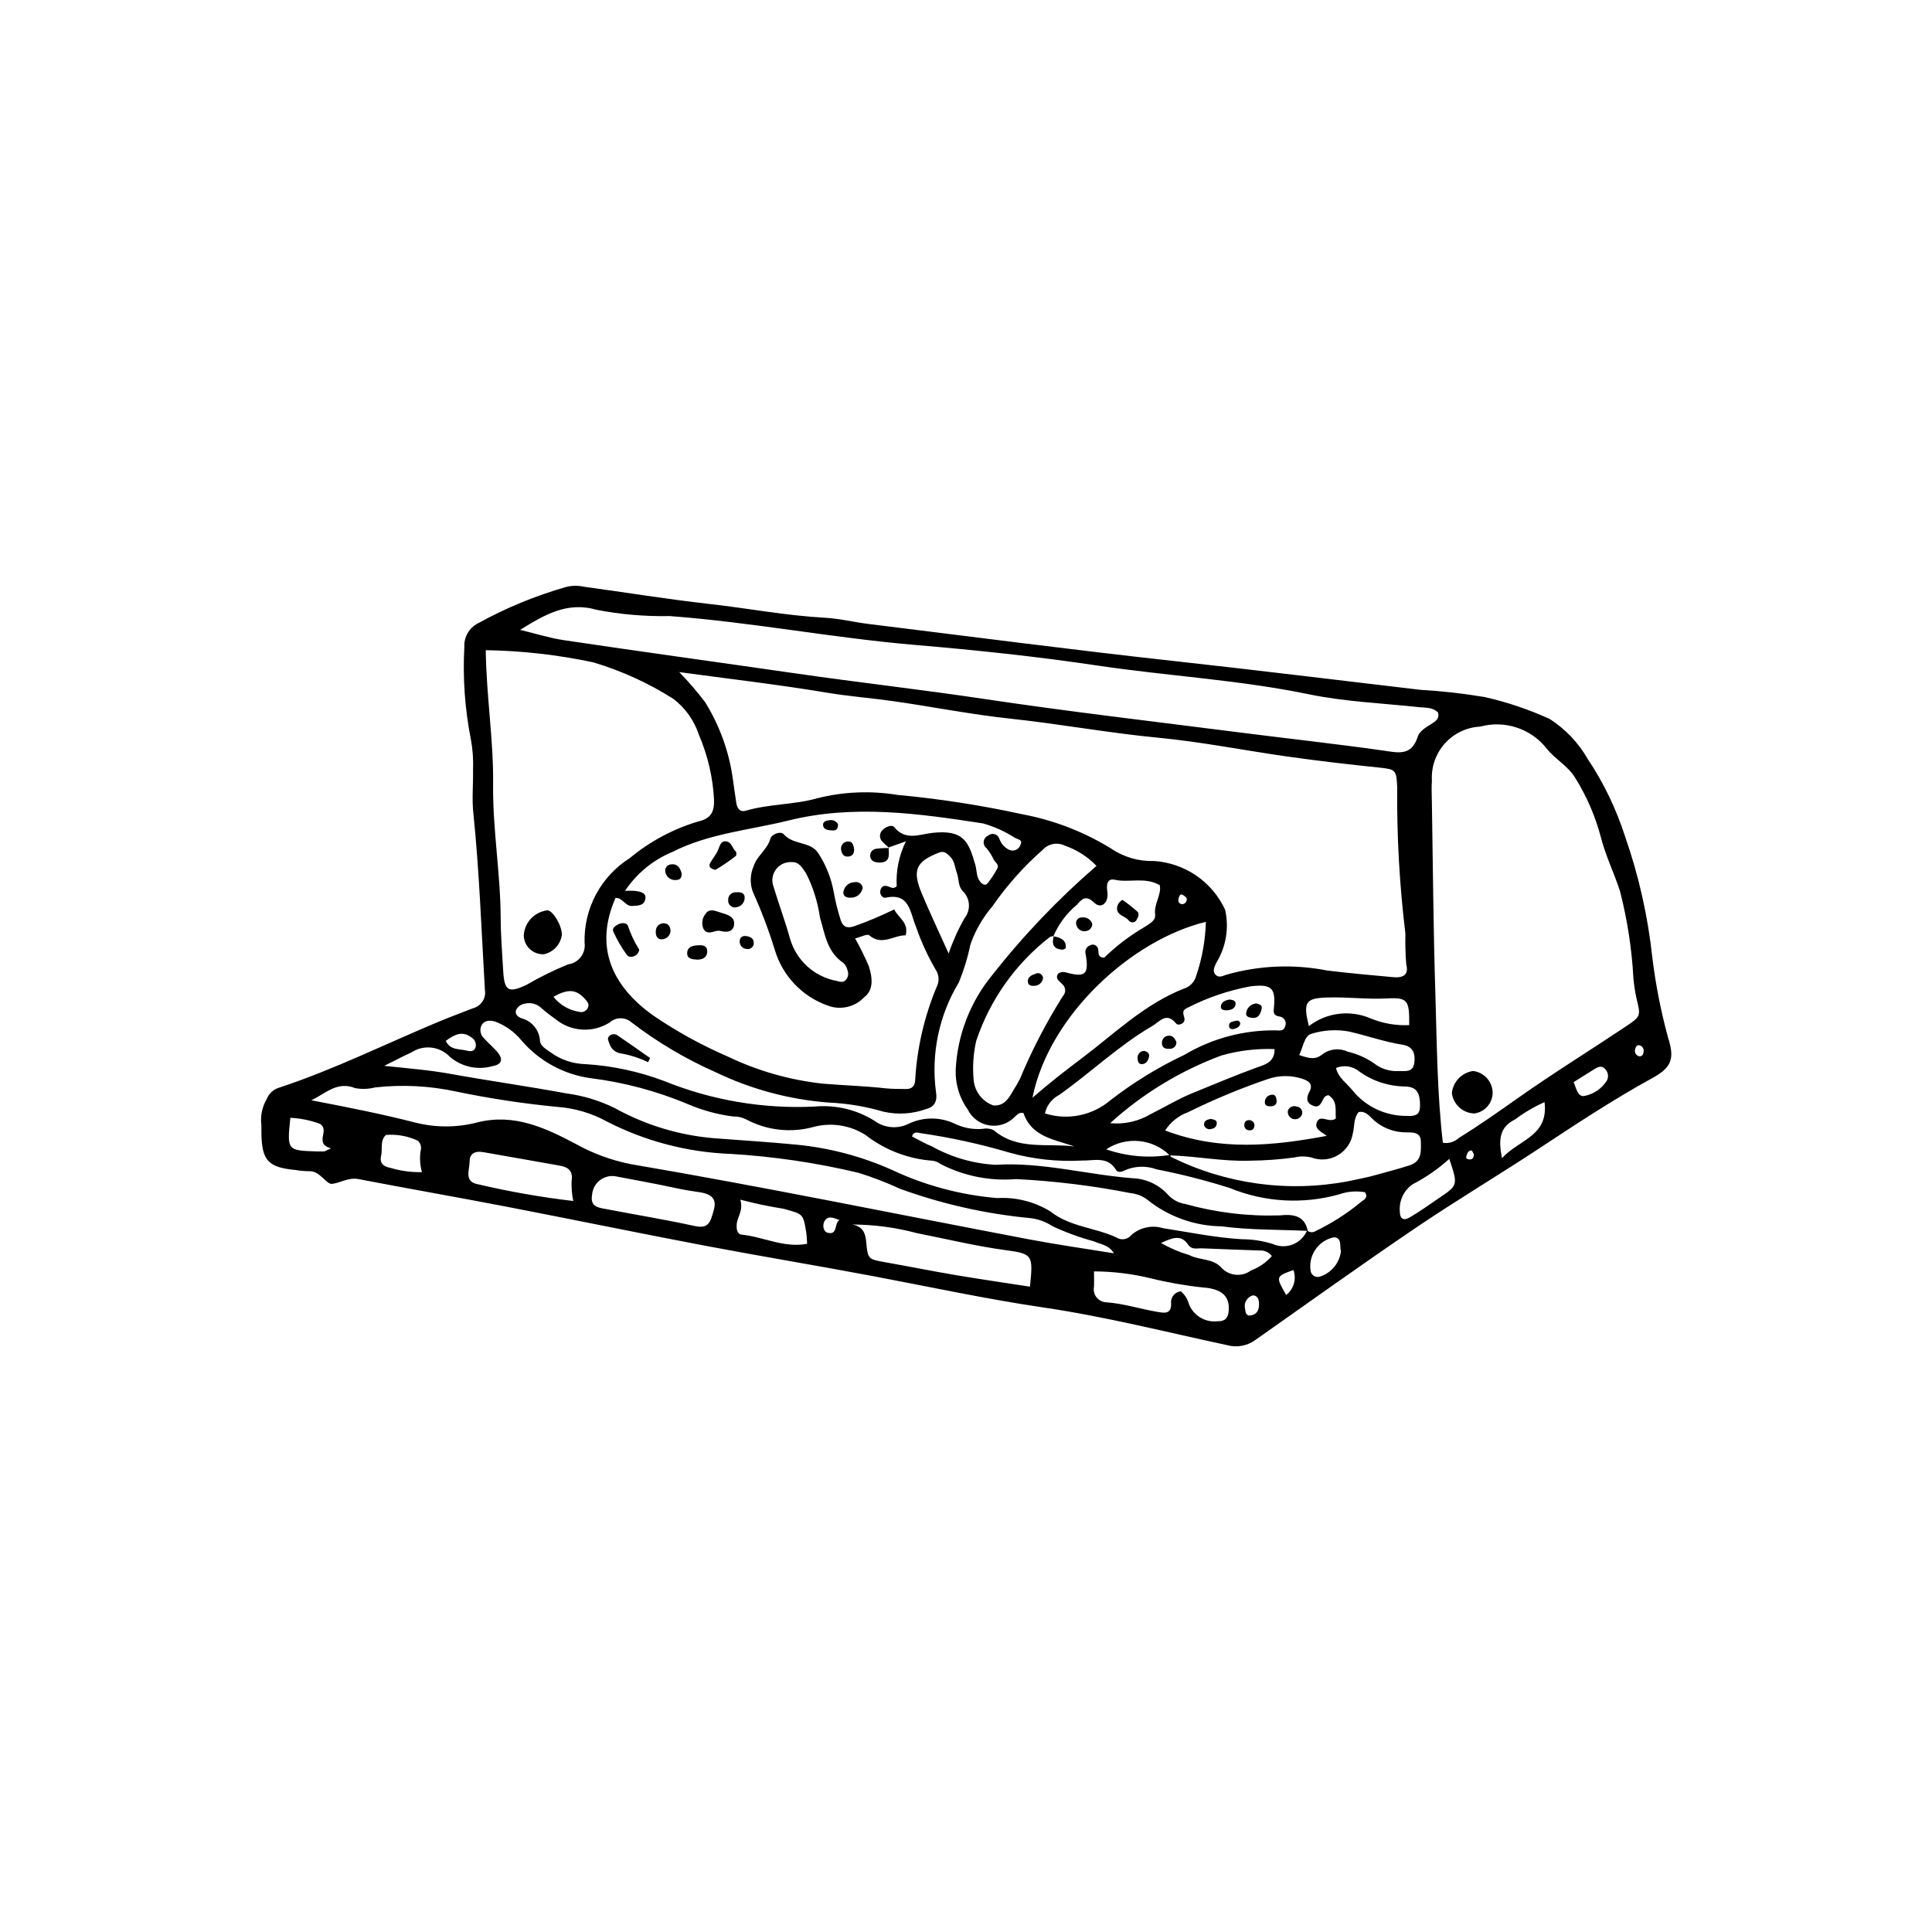 <?xml version="1.0" encoding="UTF-8"?>
<!-- Uploaded to: ICON Repo, www.svgrepo.com, Generator: ICON Repo Mixer Tools -->
<svg fill="#000000" width="800px" height="800px" version="1.1" viewBox="144 144 512 512" xmlns="http://www.w3.org/2000/svg">
 <g>
  <path d="m213.27 442.23c-0.32-2.418 0.18-4.871 1.418-6.973 0.578-1.477 1.809-2.598 3.332-3.031 14.418-4.762 28.016-11.516 41.988-17.359 3.09-1.293 6.234-2.453 9.352-3.676h0.004c2.148-0.555 3.516-2.664 3.141-4.852-0.922-15.691-1.465-31.398-3.082-47.051-0.383-3.691 0.016-7.457-0.066-11.184 0.117-2.746-0.074-5.496-0.574-8.195-1.59-8.039-2.172-16.246-1.727-24.43-0.152-2.613 1.25-5.066 3.574-6.269 7.418-4.098 15.273-7.34 23.426-9.668 1.531-0.379 3.137-0.398 4.68-0.055 11.109 1.523 22.188 3.324 33.328 4.578 10.18 1.145 20.262 3.082 30.52 3.644 3.918 0.215 7.793 1.184 11.703 1.664 26.781 3.297 53.539 6.805 80.355 9.754 21.941 2.41 43.844 5.117 65.762 7.684 5.707 0.328 11.391 0.965 17.027 1.914 5.934 1.336 11.715 3.285 17.25 5.809 4.141 2.652 7.582 6.262 10.035 10.527 4.262 6.379 7.609 13.32 9.953 20.629 3.621 10.379 6.043 21.137 7.215 32.07 0.879 7.168 2.269 14.262 4.172 21.227 1.734 5.445 1.074 7.844-4.133 10.695-10.543 5.773-20.52 12.402-30.539 18.996-10.68 7.027-21.676 13.582-32.258 20.754-14.266 9.668-28.277 19.711-42.371 29.629-2.195 1.633-5.027 2.148-7.656 1.395-16.148-3.461-32.172-7.543-48.543-9.953-14.996-2.207-29.82-5.402-44.707-8.223-15.055-2.848-30.18-5.336-45.234-8.195-17.594-3.34-35.129-6.973-52.711-10.363-12.941-2.496-25.934-4.742-38.875-7.246-2.703-0.523-4.785 1.004-7.012 1.266-1.609 0.188-3.199-3.566-6.191-3.359h0.004c-1.18-0.012-2.356-0.121-3.519-0.32-7.195-0.668-8.898-2.481-9.035-9.633-0.012-0.59-0.004-1.18-0.004-2.199zm240.73 7.957h0.004c-4.531-4.457-11.562-5.121-16.848-1.598 5.441 1.883 11.266 2.387 16.949 1.469 0.07 0.184 0.09 0.48 0.219 0.535 14.516 7.203 30.984 9.473 46.906 6.457 2.469-0.551 5.016-0.984 7.375-1.66 2.981-0.855 6.035-1.602 9-2.582 3.32-1.098 2.969-3.891 2.93-6.348-0.039-2.484-2.125-2.336-3.934-2.383v0.004c-3.387 0.012-6.637-1.324-9.035-3.715-0.945-0.945-1.93-1.973-3.496-1.664-1.41 1.648-1.055 3.754-1.547 5.625l-0.004 0.004c-0.379 2.434-1.832 4.57-3.961 5.816-2.125 1.246-4.703 1.473-7.012 0.609-1.516-0.367-3.098-0.371-4.613 0-3.894 0.527-7.816 0.805-11.746 0.84-7.141 0.246-14.105-1.207-21.184-1.41zm-30.715-58.141c-0.379 0.102-0.848 0.09-1.117 0.316v-0.004c-9.059 7.047-15.832 16.613-19.465 27.5-0.789 3.461-1.008 7.031-0.656 10.562 0.348 2.977 2.348 5.5 5.168 6.519 2.871 0.262 4.106-1.859 5.305-3.945v-0.004c0.641-0.992 1.23-2.016 1.77-3.07 3.176-7.625 6.988-14.969 11.395-21.957 0.402-0.418 0.617-0.98 0.598-1.562-0.02-0.582-0.27-1.129-0.699-1.523-0.695-0.797-2.078-1.41-1.18-2.852 0.68-0.453 1.535-0.547 2.297-0.258 4.965 1.309 5.91 0.402 5.019-4.856v0.004c-0.336-0.98 0.184-2.047 1.16-2.394 0.434-0.254 0.965-0.262 1.406-0.023 0.441 0.242 0.727 0.695 0.75 1.195 0.18 0.848-0.23 2.078 1.605 2.086l-0.004 0.004c3.184-3.102 6.734-5.805 10.566-8.047 1.293-0.871 3.133-1.691 2.914-3.41-0.359-2.789 1.742-5.199 1.234-7.754-4.004-2.266-8.07-0.57-11.906-1.43-1.715-0.383-2.348 0.82-2 3.051 0.488 3.141-1.676 4.762-3.434 3.059-2.266-2.195-3.273-1.016-4.648 0.535-2.723 2.269-4.867 5.156-6.25 8.418zm67.262 78.145c-7.617-0.352-15.305-0.195-22.832-1.199-7.156-0.094-14.078-2.574-19.664-7.055-1.254-0.965-2.758-1.566-4.336-1.727-10.027-1.973-20.184-3.223-30.391-3.738-6.906 0.578-13.836-0.793-20-3.953-0.625-0.484-1.363-0.801-2.144-0.91-6.473-0.461-12.664-2.832-17.785-6.816-4.004-2.551-8.875-3.356-13.484-2.227-6.109 1.762-12.664 1.059-18.258-1.961-1.066-0.512-2.238-0.762-3.418-0.73-4.106-0.527-8.121-1.625-11.926-3.262-8.18-3.434-16.785-5.742-25.582-6.859-7.231-0.941-13.852-4.535-18.578-10.086-1.848-2.242-4.258-3.953-6.981-4.957-1.234-0.332-2.867-0.449-3.621 1.145-0.48 1.129-0.203 2.441 0.695 3.277 1.051 1.176 2.254 2.207 3.316 3.371 1.926 2.106 1.559 3.613-1.156 4.062-3.902 1.078-8.086 0.148-11.164-2.481-2.668-2.828-6.984-3.324-10.223-1.172-2.074 0.926-4.078 2.004-7.203 3.551 6.648 0.688 12.051 1.129 17.398 2.098 10.234 1.852 20.547 3.293 30.777 5.18 4.477 0.59 8.828 1.902 12.883 3.887 8.109 4.504 17.086 7.234 26.332 8.012 7.246 0.562 14.527 0.988 21.727 1.695 8.84 0.84 17.484 3.121 25.582 6.762 8.727 4.086 18.109 6.594 27.711 7.402 4.953-0.289 9.879 0.941 14.113 3.527 5.121 4.074 11.719 4.269 17.398 6.852h-0.004c1.328 0.922 3.144 0.648 4.137-0.629 2.285-1.984 5.43-2.656 8.328-1.773 6.965 1.086 13.875 2.512 20.938 2.934 2.766 0.008 5.516 0.43 8.156 1.254 1.684 0.758 3.602 0.801 5.32 0.121 1.719-0.684 3.086-2.031 3.793-3.738 0.578 0.574 1.477 0.672 2.164 0.238 4.242-2.035 8.227-4.57 11.863-7.551 0.723-0.719 2.316-1.09 1.328-2.777h0.004c-2.305-0.41-4.676-0.219-6.883 0.559-9.57 2.684-19.758 2.094-28.957-1.676-6.359-2.016-12.828-3.668-19.379-4.949-2.812-1.035-5.922-0.918-8.648 0.332-0.754 0.418-1.703 0.523-2.137-0.188-2.262-3.738-5.898-2.391-9.07-2.481-6.496 0.355-13.004-0.363-19.27-2.125-7.691-2.273-15.539-3.988-23.48-5.137-0.727-0.168-1.902-0.496-2.231 0.887 1.816 0.914 3.473 1.918 5.254 2.613v0.004c5.164 2.883 10.914 4.555 16.82 4.887 12.293-0.781 24.211 2.606 36.355 3.555h-0.004c3.59 0.117 6.973 1.691 9.375 4.356 1.207 1.324 2.828 2.199 4.602 2.469 8.156 2.281 16.613 3.297 25.078 3.023 2.977-0.324 6.574-0.219 7.363 4.106zm-111.05-101.6 0.191 0.16c-0.609-0.5-1.188-1.031-1.738-1.594-0.457-0.395-0.727-0.957-0.746-1.559-0.02-0.598 0.211-1.18 0.637-1.602 0.848-0.875 2.519-1.594 3.188-0.758 2.918 3.629 6.715 1.867 9.906 1.5 8.527-0.988 9.762 2.379 11.52 8.402 0.43 1.473 0.242 3.129 1.25 4.457 0.52 0.684 1.359 1.234 1.961 0.559h0.004c0.957-1.207 1.812-2.496 2.555-3.852 0.719-1.168-0.492-1.727-0.895-2.516-0.484-1.066-1.109-2.066-1.855-2.973-0.57-0.426-0.867-1.125-0.773-1.832 0.09-0.703 0.555-1.305 1.211-1.574 0.473-0.387 1.105-0.516 1.691-0.344 0.586 0.176 1.047 0.625 1.23 1.207 0.445 1.324 1.422 2.402 2.691 2.981 0.555 0.227 1.18 0.215 1.727-0.035s0.965-0.715 1.156-1.281c0.703-1.363-0.504-1.441-1.383-1.863-2.633-1.711-5.508-3.012-8.531-3.859-17.156-2.648-34.246-5.059-51.566-0.766-10.293 2.551-21.074 3.414-30.664 8.293v0.004c-5.148 2.102-9.543 5.703-12.617 10.336 0.922-0.055 1.848-0.047 2.766 0.02 1.355 0.215 3.043 0.473 2.555 2.371-0.41 1.602-2.098 1.535-3.473 1.621-1.781 0.109-2.574-2.297-4.375-2.129-5.668 12.852-1.082 23.316 10.102 31.23h0.004c6.188 4.215 12.762 7.832 19.633 10.797 7.981 3.836 16.559 6.273 25.363 7.203 5.481 0.453 10.996 0.605 16.477 1.223 1.754 0.199 3.539 0.137 5.312 0.184 1.719 0.051 2.484-0.848 2.527-2.508l-0.004 0.004c0.508-8.457 2.434-16.766 5.699-24.582 0.73-1.418 0.645-3.117-0.223-4.457-2.144-3.664-3.918-7.531-5.297-11.547-1.578-3.68-1.586-9.039-8.086-7.598-0.582 0.129-1.457-0.723-1.363-1.645 0.117-1.125 0.73-1.754 1.988-1.414 0.699 0.188 1.359 0.895 2.375 0.035h0.004c-0.223-4.121 0.617-8.227 2.438-11.926zm-55.492-46.477c2.438 2.504 4.723 5.156 6.84 7.941 3.867 6.211 6.379 13.172 7.371 20.418 0.297 2.148 0.594 4.293 0.934 6.438 0.211 1.336 1.027 2.363 2.391 1.961 6.273-1.855 12.953-1.57 19.152-3.356v0.004c6.894-1.719 14.066-2.016 21.082-0.867 11.148 1.031 22.223 2.746 33.164 5.137 8.305 1.555 16.258 4.621 23.457 9.051 3.359 2.301 7.367 3.469 11.438 3.336 4.004 0.262 7.867 1.594 11.18 3.859 3.312 2.269 5.953 5.387 7.644 9.027 1.105 4.809 0.273 9.863-2.316 14.062-0.461 1.059-1.191 2.191-0.16 3.234 0.816 0.824 1.816 0.301 2.742-0.031l0.004 0.004c8.715-2.5 17.898-2.887 26.793-1.133 5.867 0.711 11.754 1.242 17.641 1.773 2.324 0.211 4.066-0.59 3.312-3.336v0.004c-0.219-2.734-0.297-5.477-0.23-8.215-1.562-12.871-2.289-25.828-2.176-38.793-0.199-4.648-0.402-4.766-4.961-5.234-7.981-0.82-15.953-1.762-23.895-2.875-11.496-1.613-22.914-3.922-34.453-5.019-13.156-1.254-26.137-3.66-39.262-5.059-10.359-1.105-20.617-3.152-30.941-4.625-5.84-0.836-11.719-1.273-17.566-2.246-13.004-2.172-26.117-3.684-39.184-5.461zm202.37 124.73c1.578 0.258 3.188-0.246 4.344-1.352 5.336-3.289 10.445-6.902 15.574-10.516 9.297-6.555 18.984-12.555 28.453-18.871 4.18-2.789 4.07-2.875 2.941-7.543h-0.004c-0.371-1.73-0.641-3.481-0.809-5.242-0.418-7.836-1.617-15.609-3.57-23.207-1.586-4.852-3.879-9.512-5.078-14.316-1.449-5.477-3.707-10.707-6.695-15.52-1.996-3.379-5.508-5.086-7.742-8.027-2.047-2.551-4.793-4.445-7.906-5.457-3.109-1.012-6.445-1.094-9.602-0.238-3.598 0.184-6.973 1.793-9.379 4.473-2.406 2.684-3.641 6.211-3.434 9.805-0.137 1.961-0.035 3.938-0.004 5.906 0.281 16.922 0.391 33.852 0.926 50.77 0.41 13.07 0.453 26.172 1.984 39.336zm-253.65-130.54c0.18 12.449 2.094 23.934 1.953 35.52-0.145 11.82 1.949 23.504 2 35.332 0.02 4.68 0.395 9.422 0.672 14.129 0.316 5.352 1.363 5.941 6.113 3.75 3.559-2.078 7.262-3.906 11.078-5.465 1.348-0.176 2.57-0.883 3.391-1.969 0.824-1.082 1.176-2.449 0.984-3.797-0.23-9.055 4.32-17.562 11.98-22.395 5.32-4.422 11.48-7.719 18.105-9.699 3.41-0.773 4.348-2.559 4.219-5.859-0.312-5.902-1.672-11.707-4.012-17.137-1.238-3.769-3.586-7.078-6.734-9.492-6.606-4.195-13.758-7.461-21.254-9.695-9.371-1.996-18.918-3.074-28.496-3.223zm9.113-5.379c3.922 0.918 7.68 2.141 11.52 2.715 20.461 3.055 40.957 5.856 61.434 8.812 16.73 2.418 33.527 4.305 50.25 6.809 22.168 3.324 44.449 5.902 66.691 8.746 12.875 1.648 25.781 3.055 38.629 4.867 4.07 0.574 7.691 1.656 9.371-3.695 0.406-1.297 1.977-2.336 3.371-3.191 1.043-0.641 2.5-1.387 1.98-3.156-1.418-1.465-3.238-1.23-4.988-1.422-9.773-1.051-19.691-1.445-29.277-3.426-18.535-3.828-37.422-4.836-56.082-7.621-15.91-2.371-32.031-4.078-48.129-5.438-21.793-1.84-43.309-6.031-65.148-7.66l-0.004 0.004c-6.5 0.125-12.992-0.434-19.375-1.668-7.816-2.277-13.93 1.418-20.246 5.32zm133.39 128.04c-1.238-0.281-1.672 0.52-2.269 0.969v0.004c-1.734 1.824-4.254 2.688-6.746 2.309-2.492-0.379-4.641-1.953-5.754-4.211-2.199-3.066-3.324-6.777-3.191-10.551 0.449-9.125 3.805-17.863 9.574-24.945 8.293-10.559 17.582-20.297 27.738-29.074-2.348-2.434-5.238-4.277-8.438-5.383-1.973-0.953-4.336-0.496-5.809 1.125-5.035 4.422-9.508 9.445-13.32 14.953-2.555 2.984-4.535 6.414-5.836 10.121-0.723 3.465-1.762 6.856-3.109 10.129-5.227 8.668-7.356 18.855-6.035 28.891 0.426 2.301-0.246 4.035-2.543 4.586v0.004c-3.648 1.332-7.602 1.578-11.387 0.711-4.715-1.383-9.582-2.195-14.488-2.41-10.391-0.793-20.543-3.516-29.934-8.031-7.941-3.508-15.434-7.945-22.328-13.219-1.656-1.465-4.148-1.449-5.789 0.031-4.492 2.844-10.309 2.469-14.398-0.93-1.293-0.906-2.539-1.879-3.727-2.918-1.164-1.113-2.824-1.543-4.383-1.133-1 0.145-1.863 0.777-2.297 1.688-0.348 1.07 0.473 1.848 1.477 2.188 2.75 0.727 4.719 3.148 4.863 5.988 0.156 1.445 1.645 2.141 2.731 2.977 2.731 2.004 6.012 3.113 9.395 3.18 7.102 0.441 14.094 1.945 20.75 4.457 12.629 5.117 26.219 7.434 39.832 6.789 5.57-0.531 11.164 0.781 15.91 3.742 2.562 1.906 5.961 2.258 8.855 0.914 3.906-1.949 8.496-1.992 12.441-0.121 2.32 1.129 4.906 1.598 7.473 1.363 0.961-0.203 1.961-0.078 2.84 0.348 6.387 5.445 14.184 3.363 21.449 4.328-5.387-1.871-11.414-2.562-13.547-8.867zm23.988 37.18c-1.426-2.309-3.582-2.359-5.328-3.184l0.004 0.004c-3.777-1.016-7.453-2.359-10.992-4.023-1.797-1.184-3.852-1.918-5.992-2.141-11.766-1.125-23.336-3.738-34.441-7.777-3.57-1.656-7.25-3.07-11.016-4.231-11.109-2.648-22.43-4.32-33.832-4.996-11.457-0.43-22.684-3.375-32.879-8.629-3.977-2.172-8.371-3.473-12.891-3.816-9.004-0.859-17.957-2.215-26.812-4.051-7.106-1.551-14.422-1.93-21.648-1.117-1.723 0.441-3.516 0.5-5.262 0.18-4.844-1.938-7.898 1.496-11.633 3.219 9.352 1.801 18.605 3.602 27.727 5.953 5.367 1.332 10.988 1.297 16.34-0.102 9.758-2.449 18.066 1.539 25.852 5.629l0.004-0.004c4.59 2.586 9.559 4.426 14.727 5.449 35.336 6.016 70.438 13.262 105.65 19.949 7.336 1.391 14.742 2.434 22.43 3.688zm24.348-87.84c-19.496 4.68-41.535 24.598-45.953 46.609 4.492-3.918 8.785-7.227 13.109-10.488 8.75-6.606 16.664-14.395 27.137-18.473l0.004 0.004c1.527-0.512 2.699-1.75 3.129-3.301 1.578-4.625 2.445-9.465 2.578-14.348zm-42.652 50.762c6.008 1.91 12.578 0.586 17.375-3.5 6.074-4.707 12.641-8.738 19.582-12.02 7.332-4.359 15.727-6.606 24.254-6.488 0.891 0.051 2.106 0.262 2.445-1.031l-0.004-0.004c0.25-0.551 0.219-1.188-0.082-1.711-0.305-0.52-0.84-0.867-1.441-0.93-1.082-0.215-1.621-0.559-1.48-1.914 0.59-5.644-0.465-6.738-6.133-6.086-5.793 1.062-11.402 2.965-16.648 5.648-1.5 0.641-1.324 1.293-0.93 2.66 0.457 1.57-1.602 2.234-2.129 1.59-2.629-3.219-4.324-0.562-6.367 0.629-8.887 5.176-16.297 12.34-24.645 18.246-1.934 0.992-3.324 2.793-3.797 4.91zm31.875 4.523c14.457 5.508 28.527 4.09 42.828 1.426-1.324-1.035-3.508-1.816-2.566-3.766 0.961-1.988 3.289 0.535 4.961-0.859-0.191-2.195 0.539-4.676-2.039-6.195-0.352 0.195-0.809 0.301-1 0.586-0.816 1.211-1.129 3.234-3.336 2.094-1.648-0.852-1.312-2.258-0.629-3.547 1.141-2.144-0.336-2.906-1.863-3.434h0.004c-2.953-0.973-6.141-0.957-9.086 0.043-7.266 2.469-14.359 5.418-21.238 8.824-2.488 0.895-4.613 2.594-6.035 4.828zm-82.918 24.918c2.723 0.539 3.473 2.129 3.691 4.641 0.402 4.629 0.586 4.57 5.16 5.379 6.188 1.094 12.348 2.336 18.543 3.383 6.543 1.105 13.113 2.051 19.684 3.07 0.859-8.348 0.789-8.703-6.414-9.676-7.981-1.078-15.777-2.984-23.652-4.535v-0.004c-5.551-1.477-11.27-2.238-17.012-2.258zm-62.855-12.797c-1.477-0.211-2.973 0.203-4.133 1.145-1.156 0.938-1.871 2.32-1.973 3.809-0.59 3.269 1.836 3.391 3.894 3.785 7.691 1.484 15.438 2.734 23.086 4.414 3.676 0.809 4.301-0.461 5.324-4.398 0.691-2.66-0.5-4.035-3.902-4.527-2.137-0.309-4.242-0.652-6.359-1.113-5.547-1.203-11.141-2.191-15.938-3.113zm126.91 25.219c0 1.754 0.051 2.941-0.012 4.121v-0.004c-0.184 0.996 0.078 2.027 0.719 2.812 0.645 0.785 1.598 1.246 2.613 1.266 4.559 0.336 8.883 1.754 13.34 2.512 1.879 0.32 4.043 0.828 3.75-2.566h-0.004c0.016-1.48 1.141-2.711 2.609-2.859 1.047 0.883 1.797 2.07 2.144 3.398 1.199 3.043 4.289 4.902 7.539 4.539 2.012 0.066 2.832-0.852 2.992-2.746 0.312-3.715-1.605-5.848-6.805-6.211-4.699-0.492-9.359-1.312-13.941-2.449-4.894-1.184-9.91-1.793-14.945-1.812zm-138-18.652h-0.004c-0.352-1.727-0.504-3.488-0.445-5.246 0.453-2.633-0.812-3.703-3.023-4.106-6.769-1.23-13.555-2.379-20.328-3.586-2.113-0.379-3.688 0.23-3.676 2.535 0.012 2.125-1.504 5.176 1.996 5.922v-0.004c8.402 1.98 16.906 3.477 25.477 4.484zm142.28-20.629h-0.004c3.731 0.367 7.477-0.465 10.699-2.375 3.676-1.82 7.148-3.961 10.996-5.539 5.606-2.297 11.18-4.633 16.875-6.731 2.019-0.742 5.102-1.312 5-4.981l-0.004-0.004c-4.75-0.18-9.5 0.391-14.074 1.695-10.883 4.039-20.895 10.129-29.492 17.934zm-42.801-44.957c1.102-3.25 2.512-6.391 4.215-9.375 1.672-2.102 1.52-5.121-0.359-7.043-1.441-1.406-1.078-3.309-1.68-4.938-0.539-1.457-0.551-3.113-1.766-4.305-0.848-0.832-1.559-1.641-3.008-1.07-6.051 2.371-7.113 4.621-4.539 10.793 2.168 5.18 4.582 10.258 7.137 15.938zm92.902 26.898c2.613 0.941 4.348 1.328 6.191-0.227 1.93-1.43 4.488-1.684 6.664-0.656 2.481 0.574 4.832 1.613 6.934 3.059 1.863 1.48 4.211 2.219 6.59 2.074 1.648-0.047 3.742 0.477 4.117-2.141 0.355-2.477-0.387-4.398-3.043-4.82-4.856-0.77-9.48-2.418-14.238-3.508v-0.004c-3.301-0.605-6.695-0.41-9.902 0.574-1.988 0.535-2.215 3.391-3.312 5.648zm-148.13 38.328c0.875 2.832-0.703 4.445-0.918 6.344-0.141 1.242 0.004 2.797 1.285 2.926 5.762 0.578 11.211 3.609 17.359 2.434-0.094-1.168-0.102-2.137-0.254-3.078-0.805-5.066-0.91-4.746-5.887-6.184l0.004-0.008c-3.902-0.609-7.769-1.422-11.59-2.434zm157.87-34.898c0.621 2.652 2.914 4.07 4.445 6.023 3.504 4.277 8.766 6.734 14.297 6.68 3.141 0.152 3.723-0.754 3.496-3.859-0.184-2.539-1.152-3.867-3.949-3.934-4.34-0.043-8.562-1.422-12.086-3.957-1.73-1.449-4.121-1.816-6.203-0.953zm-7.188-11.086c2.316-1.789 5.074-2.918 7.981-3.266 2.906-0.352 5.852 0.094 8.523 1.281 3.203 1.293 6.644 1.879 10.09 1.719 0.078-6.551-0.383-7.359-5.777-7.074-5.32 0.285-10.586-0.414-15.875-0.25-5.856 0.176-6.5 1.184-4.941 7.59zm37.219 35.176c-2.91 2.641-6.152 4.894-9.645 6.695-2.375 1.602-3.699 4.359-3.469 7.211 0 2.242 1.203 2.434 2.586 1.633 2.715-1.57 5.258-3.434 7.863-5.191 4.984-3.363 4.984-3.367 2.664-10.348zm-76.402 22.281 0.004 0.004c2.352 1.363 4.859 2.441 7.469 3.207 2.754 1.449 6.359 0.824 8.562 3.383 2.051 2.184 5.41 2.484 7.816 0.699 2.129-0.797 4.027-2.106 5.527-3.812-0.77-1.027-2.016-1.586-3.297-1.477-5.082-0.16-10.164-0.387-15.246-0.574-1.305-0.047-2.648 0.484-3.676-1.02-1.949-2.859-4.383-1.617-7.156-0.406zm-195.85-18.762c-0.527-1.832-0.648-3.754-0.355-5.637 0.293-0.961 0.008-2.004-0.73-2.684-2.637-1.25-5.562-1.777-8.469-1.531-1.633 1.5-0.836 3.684-1.277 5.535-0.473 1.98 0.68 2.863 2.469 3.184 2.711 0.816 5.535 1.195 8.363 1.133zm297.49-18.551c-2.762 1.223-5.375 2.758-7.793 4.574-4.156 2.082-4.461 5.277-3.488 10.281 4.492-4.973 12.398-5.769 11.281-14.855zm-323.39 13.066 1.797-0.809c-4.703-1.328-0.074-4.848-3-6.527-2.496-0.922-5.117-1.453-7.777-1.578-0.895 8.68-0.895 8.68 7.234 8.914 0.582 0.016 1.164 0 1.746 0zm269.45 26.414c-0.434-1.285 0.359-3.535-1.852-3.664-4.219 0.84-6.965 4.93-6.152 9.152 0.301 0.98 1.312 1.555 2.309 1.305 3.078-0.93 5.312-3.598 5.695-6.793zm61.664-44.785c0.664 1.562 1.059 4.019 2.875 3.66 2.496-0.488 4.672-2.004 5.988-4.18 0.5-1.109 0.188-2.414-0.762-3.176-0.828-0.754-1.809-0.25-2.648 0.273-1.797 1.117-3.586 2.246-5.453 3.422zm-270.36-22.598c1.684 2.137 4.113 3.551 6.801 3.961 0.969 0.297 2-0.211 2.356-1.16 0.367-0.848-0.164-1.477-0.648-2.047-2.356-2.777-4.621-2.988-8.508-0.754zm-28.543 11.672c1.184 2.539 3.629 2.07 5.578 2.582 0.867 0.227 2 0.332 2.34-0.973l0.004 0.004c0.195-0.988-0.242-1.992-1.102-2.519-2.523-1.934-4.672-0.664-6.82 0.906zm222.71 67.34c2.012-1.555 2.789-4.231 1.922-6.617-4.719 1.715-4.719 1.715-1.922 6.617zm-8.809 0.09v0.004c-0.766 0.207-1.414 0.715-1.801 1.41-0.387 0.691-0.48 1.512-0.262 2.273 0.098 0.727 0.223 1.75 1.25 1.66 1.961-0.168 2.523-1.586 2.426-3.309-0.055-0.988-0.336-1.945-1.613-2.035zm-109.56-19.934c-1.539-0.59-3.148-1.387-4.062 0.449-0.465 0.938-0.25 2.672 1.047 2.938 2.625 0.539 1.543-2.551 3.016-3.387zm212.05-46.316c-0.719-0.191-0.984 0.34-1.156 0.863h0.004c-0.305 0.73 0.004 1.57 0.703 1.934 0.789 0.352 1.422-0.121 1.477-1.059 0.172-0.762-0.277-1.523-1.023-1.742zm-121.37-37.406c0.367 0.02 0.723-0.117 0.984-0.383 0.258-0.262 0.391-0.621 0.367-0.988-0.027-0.391-0.613-0.844-1.047-1.082-0.762-0.422-0.926 0.32-1.074 0.785-0.238 0.738-0.16 1.422 0.77 1.668zm77.438 66.316c-0.164-0.273-0.422-1.062-0.664-1.059-0.863 0.02-1.133 0.797-1.336 1.535-0.125 0.445 0.043 0.715 0.52 0.809 0.871 0.168 1.414-0.117 1.48-1.285z"/>
  <path d="m534.38 427.82c2.832 0.352 5.008 2.668 5.184 5.512 0.098 2.875-1.988 5.359-4.84 5.754-3.055-0.086-5.59-2.387-5.965-5.418 0.32-3.004 2.633-5.41 5.621-5.848z"/>
  <path d="m380.98 385c1.086 2.285 3.934 3.477 3.023 6.871-3.148-0.066-6.242 2.898-9.664-0.016-0.516-0.438-2.156 0.449-3.731 0.832v-0.004c1.348 2.391 2.562 4.852 3.641 7.375 0.965 3.019 1.324 6.289-1.199 8.191l0.004-0.004c-2.477 2.644-6.309 3.531-9.695 2.246-6.781-2.394-12-7.894-14.035-14.793-1.609-5.223-3.547-10.336-5.801-15.316-0.828-2.223-0.754-4.684 0.211-6.852 0.871-2.785 3.641-4.387 4.445-7.328 0.281-1.023 2.637-2.129 3.555-1.082 2.492 2.848 6.961 1.789 9.07 4.918v-0.004c2.066 3.137 3.473 6.656 4.141 10.348 0.449 2.516 1.062 5 1.844 7.434 0.59 1.75 1.602 2.324 3.633 1.633 3.598-1.285 7.125-2.769 10.559-4.449zm-27.125-12.531c-1.512-0.105-2.984 0.5-3.981 1.641s-1.402 2.684-1.094 4.168c1.449 4.875 3.242 9.652 4.606 14.551v-0.004c0.828 2.824 2.422 5.359 4.609 7.328 2.188 1.965 4.879 3.281 7.773 3.805 0.781 0.223 1.547 0.461 2.207-0.09 0.754-0.676 1.004-1.75 0.633-2.691-0.16-0.77-0.551-1.469-1.125-2.004-4.328-2.91-4.863-7.621-6.195-12.086v0.004c-0.582-4.066-1.824-8.012-3.68-11.676-1.023-1.465-1.883-3.047-3.754-2.945z"/>
  <path d="m333.54 390.79c-1.152 0.344-2.383 0.703-3.113-0.629-0.562-1.293-0.375-2.785 0.488-3.898 0.73-1.266 1.93-1.105 3.113-0.734 0.375 0.117 0.738 0.266 1.117 0.375 1.738 0.508 3.766 1.094 3.371 3.312-0.344 1.934-2.152 1.902-3.82 1.441l0.004 0.004c-0.391-0.031-0.785 0.016-1.16 0.129z"/>
  <path d="m313.39 395.66c-0.117 1.645-2.371 2.535-3.262 1.406-1.414-1.941-2.625-4.027-3.606-6.219-0.391-0.797 0.492-1.426 1.156-1.809 0.918-0.535 2.266-0.59 2.691 0.219 0.754 2.242 1.77 4.391 3.019 6.402z"/>
  <path d="m333.59 374.52c-1.625-0.34-1.797-1.047-1.379-1.824 0.637-1.176 1.562-2.211 2.082-3.426 0.461-1.078 0.68-2.43 2.086-2.309 1.492 0.129 1.715 1.891 2.66 2.785 0.18 0.172 0.109 0.707 0.02 1.043l0.004-0.004c-1.738 1.363-3.566 2.609-5.473 3.734z"/>
  <path d="m328.98 394.52c1.266-0.125 2.484 0.129 2.453 1.625-0.039 1.629-1.348 2.246-2.805 2.156-1.09-0.066-2.551-0.168-2.519-1.703 0.035-1.715 1.445-2.023 2.871-2.078z"/>
  <path d="m379.49 368.59c0.047 1.812 0.566 3.961-2.316 3.996-1.113 0.012-2.406-0.258-2.578-1.672l0.004-0.004c-0.078-1.004 0.66-1.887 1.664-1.988 1.129-0.148 2.269-0.207 3.41-0.176z"/>
  <path d="m372.63 379.25c-0.254 1.609-1.691 2.758-3.316 2.644-1.035 0.051-2.035-0.457-1.785-1.695 0.301-1.383 1.508-2.383 2.926-2.414 0.484-0.109 0.992-0.016 1.402 0.262 0.414 0.277 0.691 0.711 0.773 1.203z"/>
  <path d="m338.69 380.48c1.711-0.164 2.656 0.172 2.656 1.387 0.02 1.227-0.84 2.293-2.047 2.535-0.574 0.188-1.203 0.07-1.668-0.312-0.469-0.379-0.715-0.969-0.652-1.57-0.062-1.027 0.691-1.922 1.711-2.039z"/>
  <path d="m321.7 390.82c-0.148 1.223-1.199 2.137-2.434 2.113-1.062 0.016-1.578-1.031-1.465-2.141-0.027-0.602 0.215-1.184 0.664-1.586 0.445-0.406 1.047-0.594 1.645-0.512 1.145 0.098 1.566 1.004 1.59 2.125z"/>
  <path d="m324.64 375.45c0.051 0.98-0.289 1.68-1.223 1.734v-0.004c-0.684 0.137-1.395-0.004-1.973-0.391-0.578-0.387-0.98-0.988-1.113-1.672-0.125-0.488-0.016-1.008 0.293-1.41 0.305-0.398 0.781-0.637 1.285-0.645 1.699-0.195 2.367 1.047 2.731 2.387z"/>
  <path d="m370.35 368.96c0.062 1.363-0.555 1.988-1.656 2.043-1.203 0.062-1.668-0.863-1.789-1.82h-0.004c-0.105-0.578 0.074-1.176 0.477-1.602 0.406-0.43 0.992-0.641 1.574-0.566 1.113 0.02 1.223 1.227 1.398 1.945z"/>
  <path d="m343.75 394.21c-0.086 0.441-0.348 0.824-0.727 1.062-0.375 0.238-0.836 0.309-1.27 0.199-1.008-0.109-1.762-0.977-1.734-1.988 0.02-1.234 0.895-1.598 1.992-1.367 0.98 0.207 1.859 0.594 1.738 2.094z"/>
  <path d="m366.08 362.43c0.07 1.492-0.75 1.684-1.484 1.645-0.926-0.051-2.176-0.105-2.43-1.121-0.312-1.246 0.82-1.52 1.82-1.617 0.855-0.094 1.68 0.34 2.094 1.094z"/>
  <path d="m289.04 385.25c1.453-0.016 3.863 3.992 3.867 6.441-0.328 2.559-2.223 4.633-4.738 5.191-1.375 0.074-2.719-0.41-3.731-1.344-1.008-0.934-1.602-2.234-1.637-3.609 0.184-3.445 2.812-6.258 6.238-6.68z"/>
  <path d="m315.75 425.5c-2.273-1.109-4.691-1.895-7.18-2.328-1.402-0.18-2.578-1.141-3.027-2.477-0.207-0.695-0.801-1.453-0.074-2.141v-0.004c0.59-0.57 1.504-0.641 2.176-0.164 2.91 1.957 5.762 4 8.637 6.008z"/>
  <path d="m441.48 382.48c1.367 0.961 2.68 1.992 3.934 3.098 0.574 0.551 0.242 1.492-0.199 2.184-0.176 0.363-0.52 0.613-0.918 0.672-0.398 0.059-0.801-0.086-1.074-0.383-0.898-1.27-2.977-1.34-3.203-3.055v-0.004c-0.062-1.055 0.512-2.043 1.461-2.512z"/>
  <path d="m433.46 388.8c0.023 0.996-0.715 1.844-1.707 1.961-1.188 0.207-2.32-0.578-2.539-1.766-0.129-0.473-0.016-0.973 0.297-1.348 0.316-0.371 0.793-0.566 1.277-0.516 1.172-0.141 2.285 0.551 2.672 1.668z"/>
  <path d="m420.43 403.07c-0.082 1.176-1.027 2.109-2.203 2.176-0.762 0.086-1.727-0.035-1.824-0.977-0.156-1.496 1.152-1.902 2.227-2.285 0.836-0.297 1.48 0.164 1.801 1.086z"/>
  <path d="m423.11 392.2c0.195-0.012 0.387-0.008 0.578 0.02 1.609 0.367 2.93 1.043 2.754 3.004-0.016 0.184-0.652 0.473-0.98 0.445-2.391-0.176-2.777-1.617-2.184-3.629z"/>
  <path d="m476.98 409.91c0.684 0.273 1.609 0.336 1.371 1.43-0.305 1.391-0.867 2.637-2.609 2.391-0.68-0.094-1.672-0.254-1.492-1.332 0.203-1.371 1.344-2.41 2.731-2.488z"/>
  <path d="m455.75 420.1c0.043 0.496-0.129 0.984-0.477 1.336-0.348 0.355-0.832 0.539-1.328 0.504-1.031 0.078-2.019-0.215-2.019-1.477v-0.004c-0.039-0.488 0.121-0.977 0.441-1.352 0.32-0.371 0.777-0.602 1.27-0.637 1.18-0.121 1.688 0.754 2.113 1.629z"/>
  <path d="m469.88 408.88c0.754 0.129 1.664 0.223 1.555 1.25-0.121 1.133-1.078 1.496-2.07 1.586-0.758 0.07-1.844 0.008-1.832-0.871 0.016-1.289 1.164-1.77 2.348-1.965z"/>
  <path d="m447.18 422.5c0.852 0.148 1.504 0.652 1.32 1.508-0.195 0.914-0.629 1.902-1.785 1.996-1.078 0.086-1.219-0.832-1.246-1.57-0.043-0.488 0.117-0.969 0.441-1.336 0.324-0.367 0.781-0.582 1.27-0.598z"/>
  <path d="m472.68 415.12c-0.027 0.922-0.762 1.27-1.43 1.496-0.75 0.25-1.621 0.121-1.543-0.93 0.066-0.891 0.996-0.941 1.691-1.137 0.57-0.16 1.055-0.086 1.281 0.57z"/>
  <path d="m489.04 439.34c-0.352 0.953-1.375 1.473-2.352 1.195-0.977-0.277-1.574-1.258-1.371-2.25 0.395-0.945 1.473-1.395 2.418-1.012 0.469 0.066 0.879 0.332 1.133 0.73 0.25 0.398 0.312 0.887 0.172 1.336z"/>
  <path d="m482.29 435.53c0.188 1.074-0.473 1.629-1.551 1.656-0.715 0.02-1.551-0.082-1.547-1.145l0.004 0.004c0-0.98 0.738-1.797 1.711-1.906 0.887-0.211 1.312 0.398 1.383 1.391z"/>
  <path d="m464.89 440.53c0.715 0.18 1.66 0.203 1.57 1.23-0.109 1.219-1.184 1.484-2.141 1.484v0.004c-0.547-0.094-1.004-0.461-1.215-0.973-0.18-1.23 0.746-1.602 1.785-1.746z"/>
  <path d="m476.46 442.22c-0.09 0.887-0.535 1.434-1.469 1.316h0.004c-0.395-0.016-0.758-0.207-0.992-0.52-0.234-0.316-0.316-0.719-0.219-1.098 0.027-0.613 0.543-1.09 1.156-1.07 0.387-0.027 0.766 0.105 1.051 0.363 0.289 0.258 0.457 0.621 0.469 1.008z"/>
 </g>
</svg>